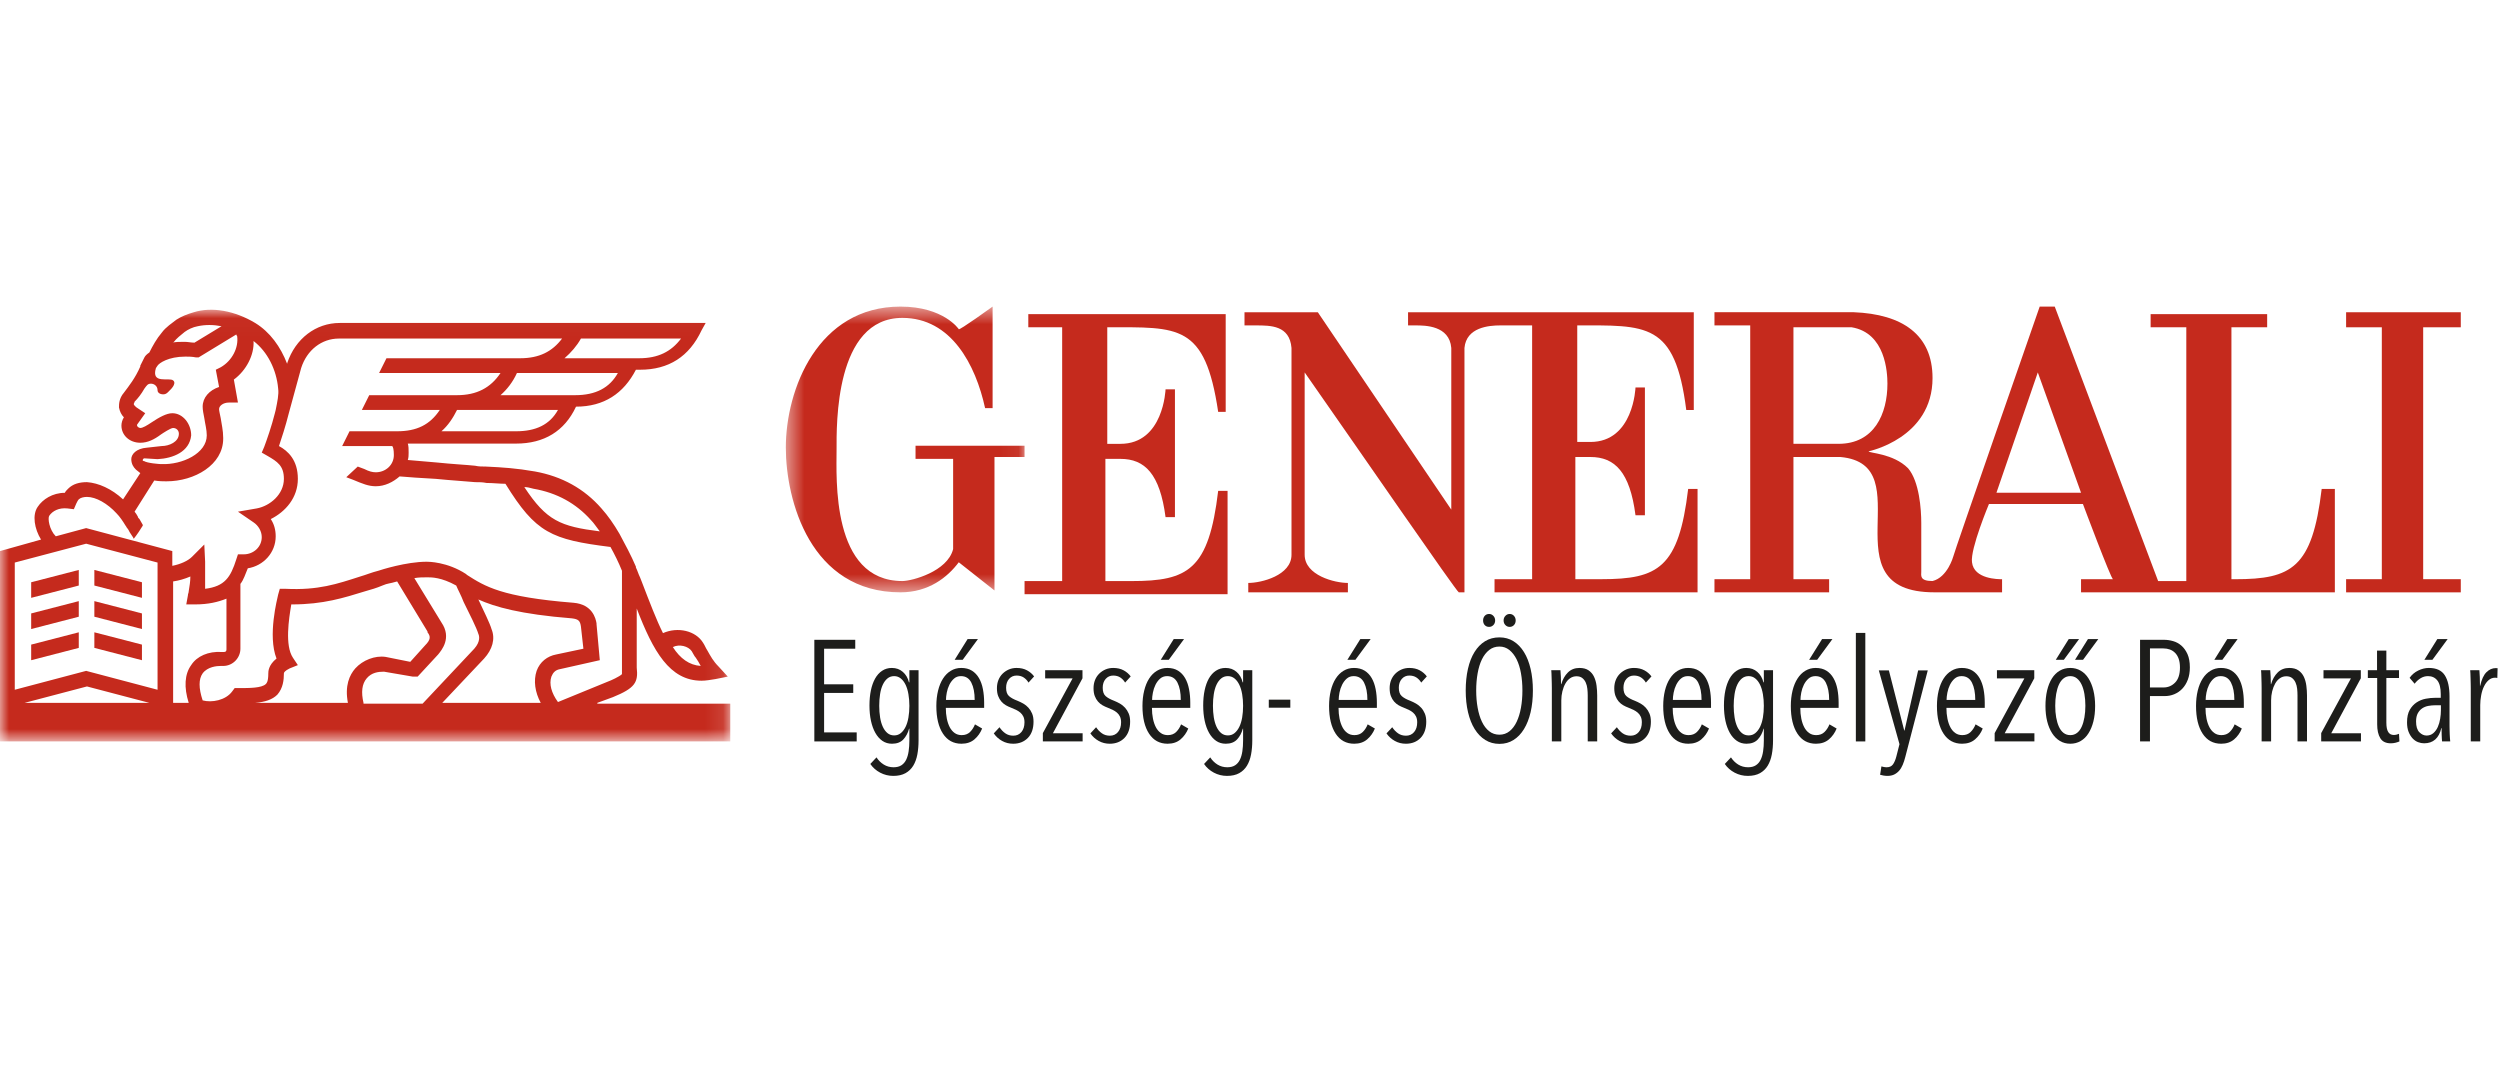 <?xml version="1.0" encoding="UTF-8"?>
<svg width="140px" height="60px" viewBox="0 0 140 27" version="1.1" xmlns="http://www.w3.org/2000/svg" xmlns:xlink="http://www.w3.org/1999/xlink">
    <!-- Generator: Sketch 64 (93537) - https://sketch.com -->
    <title>Generali_Egeszsegpenztar</title>
    <desc>Created with Sketch.</desc>
    <defs>
        <polygon id="path-1" points="0 0.02 40.895 0.02 40.895 24.195 0 24.195"></polygon>
        <polygon id="path-3" points="0.465 0.514 13.94 0.514 13.94 16.516 0.465 16.516"></polygon>
        <polygon id="path-5" points="0 42.95 139.866 42.95 139.866 16.67 0 16.67"></polygon>
    </defs>
    <g id="Page-1" stroke="none" stroke-width="1" fill="none" fill-rule="evenodd">
        <g id="Bank360_Logok_Banki_Biztositoi" transform="translate(-1401, -218)">
            <g id="Generali_Egeszsegpenztar" transform="translate(1401, 202)">
                <g id="Group-3" transform="translate(0, 16.825)">
                    <mask id="mask-2" fill="white">
                        <use xlink:href="#path-1"></use>
                    </mask>
                    <g id="Clip-2"></g>
                    <path d="M30.878,20.565 C30.97,20.335 31.108,20.197 31.338,20.152 L33.589,19.646 L33.405,17.624 L33.405,17.579 C33.359,17.303 33.176,16.522 32.119,16.43 C28.075,16.108 27.156,15.511 26.146,14.867 L26.1,14.822 C25.043,14.132 23.985,14.132 23.894,14.132 C22.745,14.132 21.321,14.592 21.183,14.638 C20.815,14.73 20.494,14.867 20.172,14.959 C18.885,15.373 17.829,15.74 15.99,15.648 L15.669,15.648 L15.577,15.971 C15.531,16.2 14.98,18.267 15.485,19.554 C15.025,19.922 15.025,20.289 15.025,20.382 C15.025,20.841 14.934,20.933 14.887,20.979 C14.658,21.208 13.968,21.208 13.372,21.208 L13.141,21.208 L13.004,21.392 C12.636,21.897 11.855,22.035 11.349,21.897 C11.12,21.208 11.12,20.703 11.349,20.382 C11.625,20.014 12.131,19.968 12.36,19.968 L12.499,19.968 C13.049,19.968 13.463,19.508 13.463,19.003 L13.463,15.373 C13.647,15.143 13.739,14.822 13.877,14.5 C14.75,14.362 15.439,13.627 15.439,12.708 C15.439,12.34 15.347,12.018 15.163,11.743 C15.99,11.329 16.68,10.548 16.68,9.491 C16.68,8.435 16.128,7.929 15.623,7.654 C15.761,7.24 15.99,6.55 16.174,5.815 L16.864,3.288 C17.185,2.277 18.012,1.634 18.977,1.634 L31.476,1.634 C30.924,2.369 30.189,2.737 29.132,2.737 L21.642,2.737 L21.229,3.564 L28.029,3.564 C27.478,4.391 26.697,4.805 25.594,4.805 L20.677,4.805 L20.264,5.632 L24.629,5.632 C24.078,6.459 23.342,6.826 22.24,6.826 L19.574,6.826 L19.161,7.654 L21.964,7.654 C22.01,7.699 22.056,7.837 22.056,8.159 C22.056,8.71 21.597,9.123 21.045,9.123 C20.861,9.123 20.677,9.078 20.402,8.94 C20.264,8.894 20.172,8.848 20.034,8.802 L19.391,9.399 C19.529,9.445 19.621,9.491 19.758,9.537 C20.31,9.767 20.632,9.905 21.045,9.905 C21.551,9.905 22.01,9.675 22.378,9.354 C22.837,9.399 23.618,9.445 24.399,9.491 C25.318,9.583 26.146,9.629 26.605,9.675 C26.834,9.675 27.019,9.675 27.248,9.721 C27.615,9.721 27.983,9.767 28.305,9.767 C30.005,12.524 30.878,12.891 34.187,13.305 C34.416,13.718 34.646,14.178 34.83,14.638 L34.83,20.427 C34.692,20.565 34.187,20.795 34.049,20.841 L31.246,21.989 C30.878,21.484 30.74,20.979 30.878,20.565 L30.878,20.565 Z M30.281,22.035 L24.767,22.035 L27.11,19.554 C27.57,19.049 27.753,18.452 27.524,17.9 C27.432,17.579 27.11,16.935 26.789,16.246 C27.708,16.659 29.132,17.073 32.027,17.303 C32.395,17.348 32.487,17.44 32.532,17.762 L32.67,19.003 L31.154,19.324 C30.649,19.416 30.235,19.738 30.051,20.244 C29.867,20.795 29.959,21.439 30.281,22.035 L30.281,22.035 Z M20.356,22.035 C20.218,21.439 20.264,20.979 20.539,20.657 C20.815,20.335 21.183,20.289 21.504,20.289 L23.113,20.565 L23.389,20.565 L24.537,19.324 C24.721,19.095 25.318,18.405 24.721,17.533 L23.204,15.051 C23.434,15.005 23.71,15.005 23.94,15.005 C24.17,15.005 24.721,15.005 25.548,15.465 C25.64,15.695 25.824,16.016 25.962,16.384 C26.283,17.027 26.697,17.854 26.789,18.176 C26.834,18.267 26.927,18.589 26.559,19.003 L23.664,22.082 L20.356,22.082 L20.356,22.035 Z M19.896,20.106 C19.574,20.473 19.298,21.071 19.483,22.035 L14.29,22.035 C14.842,21.989 15.255,21.852 15.531,21.576 C15.853,21.208 15.898,20.749 15.898,20.382 C15.898,20.335 15.945,20.244 16.221,20.106 L16.68,19.922 L16.404,19.508 C15.945,18.819 16.174,17.348 16.312,16.522 L16.358,16.522 C18.104,16.522 19.253,16.154 20.448,15.786 C20.77,15.695 21.091,15.603 21.413,15.465 C21.734,15.327 21.78,15.373 22.24,15.235 L23.94,18.038 L23.94,18.084 C24.123,18.314 24.123,18.498 23.802,18.819 L22.975,19.738 L21.597,19.462 C20.999,19.371 20.31,19.646 19.896,20.106 L19.896,20.106 Z M10.706,19.922 C10.338,20.427 10.293,21.163 10.568,22.035 L9.695,22.035 L9.695,15.235 C10.017,15.189 10.338,15.097 10.66,14.959 C10.66,15.235 10.614,15.511 10.568,15.786 C10.568,15.878 10.523,15.924 10.523,16.016 L10.431,16.522 L10.936,16.522 C11.672,16.522 12.223,16.384 12.682,16.2 L12.682,19.049 C12.682,19.141 12.636,19.186 12.544,19.186 L12.406,19.186 C11.672,19.141 11.028,19.416 10.706,19.922 L10.706,19.922 Z M8.823,21.301 L4.824,20.244 L0.827,21.301 L0.827,14.178 L4.824,13.122 L8.823,14.178 L8.823,21.301 Z M1.378,22.035 L4.87,21.116 L8.363,22.035 L1.378,22.035 Z M2.757,11.559 C2.941,11.284 3.308,11.099 3.768,11.146 L4.136,11.191 L4.274,10.87 C4.319,10.778 4.365,10.686 4.411,10.64 C4.503,10.548 4.687,10.502 4.87,10.502 C5.376,10.502 6.019,10.87 6.525,11.422 C6.709,11.605 6.892,11.881 7.03,12.11 C7.076,12.156 7.076,12.203 7.123,12.248 C7.168,12.294 7.214,12.386 7.214,12.386 C7.214,12.432 7.49,12.799 7.49,12.846 C7.674,12.616 7.857,12.34 7.995,12.11 L7.995,12.065 C7.949,11.973 7.857,11.835 7.811,11.743 L7.766,11.697 C7.766,11.697 7.719,11.651 7.719,11.605 C7.674,11.513 7.582,11.375 7.536,11.329 L8.638,9.583 C8.914,9.629 9.144,9.629 9.282,9.629 L9.328,9.629 C10.89,9.629 12.499,8.71 12.499,7.24 L12.499,7.194 C12.499,6.78 12.406,6.413 12.36,6.091 C12.315,5.861 12.268,5.678 12.268,5.586 C12.268,5.402 12.499,5.218 12.82,5.218 L13.325,5.218 L13.096,3.931 C13.785,3.426 14.244,2.553 14.198,1.772 C14.98,2.369 15.485,3.38 15.577,4.437 C15.623,4.758 15.531,5.172 15.439,5.632 L15.393,5.815 C15.209,6.55 14.934,7.332 14.796,7.699 L14.658,8.021 L14.98,8.205 C15.531,8.526 15.898,8.756 15.898,9.491 C15.898,10.364 15.117,11.008 14.382,11.146 L13.325,11.329 L14.198,11.927 C14.474,12.11 14.658,12.432 14.658,12.754 C14.658,13.305 14.198,13.718 13.647,13.718 L13.325,13.718 L13.234,13.994 C12.912,15.005 12.59,15.511 11.487,15.648 L11.487,14.592 L11.487,14.132 L11.441,13.167 L10.752,13.856 C10.523,14.086 10.109,14.27 9.649,14.362 L9.649,13.535 L4.824,12.248 L3.124,12.708 C2.757,12.34 2.665,11.697 2.757,11.559 L2.757,11.559 Z M7.995,8.435 C7.995,8.388 8.041,8.342 8.087,8.342 L8.823,8.388 C9.695,8.342 10.614,7.975 10.706,7.056 C10.706,6.413 10.247,5.815 9.649,5.815 C9.328,5.815 8.914,6.045 8.5,6.321 C8.225,6.505 7.995,6.642 7.857,6.642 C7.766,6.642 7.674,6.55 7.674,6.505 L7.674,6.459 L8.133,5.815 L7.719,5.54 C7.628,5.493 7.49,5.356 7.49,5.31 C7.49,5.264 7.536,5.218 7.536,5.172 C7.719,4.988 7.904,4.758 8.087,4.437 C8.225,4.253 8.271,4.161 8.455,4.161 C8.638,4.161 8.823,4.299 8.823,4.529 C8.823,4.667 8.96,4.758 9.144,4.758 C9.328,4.758 9.419,4.62 9.512,4.529 C9.512,4.529 9.925,4.161 9.695,3.977 C9.466,3.793 8.455,4.207 8.731,3.288 L8.823,3.15 C8.914,3.012 9.419,2.645 10.385,2.645 C10.568,2.645 10.752,2.645 10.982,2.691 L11.12,2.691 L13.234,1.404 C13.234,1.45 13.28,1.496 13.28,1.496 C13.372,2.139 13.004,2.874 12.36,3.242 L12.085,3.38 L12.268,4.345 C11.717,4.529 11.349,4.942 11.349,5.448 C11.349,5.632 11.396,5.861 11.441,6.091 C11.487,6.413 11.579,6.735 11.579,7.056 C11.579,8.067 10.201,8.71 9.052,8.664 L9.006,8.664 C8.96,8.664 8.225,8.618 8.041,8.48 C7.995,8.526 7.995,8.48 7.995,8.435 L7.995,8.435 Z M9.741,1.818 C9.879,1.634 10.109,1.45 10.338,1.266 C10.523,1.129 10.798,0.991 11.074,0.944 C11.487,0.853 11.947,0.853 12.406,0.944 L10.89,1.864 C10.706,1.864 10.523,1.818 10.338,1.818 C10.063,1.818 9.833,1.818 9.649,1.864 C9.695,1.864 9.695,1.864 9.741,1.818 L9.741,1.818 Z M32.532,1.634 L38.138,1.634 C37.587,2.369 36.851,2.737 35.795,2.737 L31.613,2.737 C31.981,2.415 32.302,2.048 32.532,1.634 L32.532,1.634 Z M32.211,4.805 L28.029,4.805 C28.396,4.482 28.719,4.069 28.948,3.564 L34.6,3.564 C34.141,4.391 33.359,4.805 32.211,4.805 L32.211,4.805 Z M28.902,6.826 L24.721,6.826 C25.089,6.505 25.364,6.091 25.594,5.632 L31.246,5.632 C30.787,6.459 30.005,6.826 28.902,6.826 L28.902,6.826 Z M29.867,10.043 C31.2,10.273 32.257,10.87 33.083,11.789 C33.268,11.973 33.405,12.203 33.589,12.432 C31.383,12.156 30.602,11.835 29.362,9.951 C29.546,9.951 29.683,9.997 29.867,10.043 L29.867,10.043 Z M38.736,19.141 C38.827,19.279 38.874,19.416 38.965,19.508 C39.057,19.646 39.149,19.784 39.241,19.968 C38.598,19.922 38.093,19.554 37.679,18.911 C38.046,18.727 38.552,18.865 38.736,19.141 L38.736,19.141 Z M33.451,22.035 L34.325,21.714 C35.565,21.208 35.749,20.887 35.657,20.06 L35.657,16.752 C36.576,19.141 37.495,20.795 39.287,20.795 C39.517,20.795 39.793,20.749 40.068,20.703 L40.757,20.565 L40.252,20.014 C39.93,19.692 39.793,19.416 39.609,19.095 C39.517,18.957 39.471,18.819 39.379,18.681 C38.965,17.992 37.954,17.762 37.127,18.13 C36.76,17.395 36.392,16.43 35.932,15.235 L35.841,15.005 C35.749,14.822 35.703,14.638 35.611,14.454 L35.611,14.408 C35.336,13.765 35.013,13.167 34.692,12.57 C34.37,12.018 34.049,11.559 33.681,11.146 C32.716,10.043 31.476,9.354 29.959,9.078 C28.902,8.894 28.167,8.848 27.202,8.802 C27.019,8.802 26.789,8.802 26.605,8.756 C26.191,8.71 25.318,8.664 24.445,8.573 C23.847,8.526 23.297,8.48 22.837,8.435 C22.883,8.297 22.883,8.159 22.883,8.021 C22.883,7.837 22.883,7.654 22.837,7.516 L28.902,7.516 C30.464,7.516 31.613,6.826 32.257,5.448 C33.819,5.448 34.922,4.712 35.611,3.38 L35.841,3.38 C37.449,3.38 38.598,2.645 39.287,1.174 L39.517,0.761 L19.023,0.761 C17.691,0.761 16.542,1.634 16.083,3.012 L16.083,3.058 C15.715,2.093 15.117,1.266 14.29,0.761 C13.141,0.071 11.855,-0.158 10.844,0.163 C10.523,0.256 10.155,0.393 9.879,0.577 C9.649,0.761 9.282,0.991 9.052,1.312 C8.776,1.634 8.547,2.048 8.363,2.415 C8.225,2.507 8.133,2.599 8.087,2.691 L7.857,3.15 L7.857,3.196 C7.582,3.839 7.214,4.299 6.938,4.667 C6.663,4.988 6.663,5.31 6.663,5.493 C6.709,5.724 6.8,5.907 6.938,6.045 C6.847,6.183 6.8,6.367 6.8,6.505 C6.8,7.056 7.26,7.469 7.857,7.469 C8.271,7.469 8.638,7.286 9.006,7.01 C9.144,6.918 9.557,6.642 9.695,6.642 C9.879,6.642 10.017,6.78 10.017,6.964 C10.017,7.424 9.466,7.654 9.052,7.654 L8.225,7.745 C7.628,7.791 7.352,8.113 7.352,8.388 C7.352,8.664 7.49,8.848 7.582,8.94 L7.628,8.986 L7.857,9.169 L6.892,10.64 C6.249,10.043 5.514,9.721 4.87,9.675 C4.457,9.675 4.089,9.767 3.814,10.043 C3.722,10.135 3.676,10.181 3.63,10.273 C2.941,10.273 2.389,10.64 2.114,11.054 C1.792,11.513 1.93,12.294 2.298,12.891 L-6.69856459e-05,13.535 L-6.69856459e-05,24.195 L40.895,24.195 L40.895,22.082 L33.451,22.082 L33.451,22.035 Z" id="Fill-1" fill="#C52A1D" mask="url(#mask-2)"></path>
                </g>
                <path d="M4.411,34.909 L1.746,35.598 L1.746,36.472 L4.411,35.782 L4.411,34.909 Z M5.284,35.782 L7.949,36.472 L7.949,35.598 L5.284,34.909 L5.284,35.782 Z M5.284,34.036 L7.949,34.726 L7.949,33.852 L5.284,33.163 L5.284,34.036 Z M4.411,33.163 L1.746,33.852 L1.746,34.726 L4.411,34.036 L4.411,33.163 Z M4.411,31.417 L1.746,32.106 L1.746,32.979 L4.411,32.29 L4.411,31.417 Z M5.284,32.29 L7.949,32.979 L7.949,32.106 L5.284,31.417 L5.284,32.29 Z" id="Fill-4" fill="#C52A1D"></path>
                <path d="M62.007,24.25 L62.007,17.828 C66.007,17.828 67.481,17.617 68.218,22.565 L68.639,22.565 L68.639,17.091 L57.585,17.091 L57.585,17.828 L59.481,17.828 L59.481,32.04 L57.375,32.04 L57.375,32.777 L68.744,32.777 L68.744,26.987 L68.218,26.987 C67.692,31.408 66.534,32.04 63.376,32.04 L61.902,32.04 L61.902,25.197 L62.744,25.197 C64.113,25.197 64.954,26.039 65.271,28.46 L65.797,28.46 L65.797,21.302 L65.271,21.302 C65.271,21.302 65.165,24.355 62.744,24.355 L62.007,24.355 L62.007,24.25 Z" id="Fill-6" fill="#C52A1D"></path>
                <g id="Group-10" transform="translate(43.541, 16.155)">
                    <mask id="mask-4" fill="white">
                        <use xlink:href="#path-3"></use>
                    </mask>
                    <g id="Clip-9"></g>
                    <path d="M13.94,8.305 L7.729,8.305 L7.729,9.042 L9.834,9.042 L9.834,14.095 C9.518,15.358 7.518,15.884 6.992,15.884 C2.991,15.884 3.307,10.094 3.307,8.515 C3.307,7.147 3.202,1.146 6.992,1.146 C9.729,1.146 11.097,3.778 11.624,6.199 L12.045,6.199 L12.045,0.514 C12.045,0.514 10.15,1.883 10.15,1.778 C10.15,1.778 9.308,0.514 6.887,0.514 C2.255,0.514 0.465,5.146 0.465,8.41 C0.465,11.358 1.833,16.516 6.887,16.516 C8.466,16.516 9.518,15.674 10.15,14.832 L12.15,16.411 L12.15,8.936 L13.834,8.936 L13.834,8.305 L13.94,8.305 Z" id="Fill-8" fill="#C52A1D" mask="url(#mask-4)"></path>
                </g>
                <path d="M111.801,27.093 L114.117,20.355 L116.538,27.093 L111.801,27.093 Z M102.96,24.354 L100.433,24.354 L100.433,17.828 L103.694,17.828 C105.59,18.143 105.696,20.355 105.696,20.987 C105.696,22.671 104.958,24.354 102.96,24.354 L102.96,24.354 Z M130.014,26.881 C129.488,31.304 128.331,31.936 125.172,31.936 L124.96,31.936 L124.96,17.828 L126.961,17.828 L126.961,17.09 L120.435,17.09 L120.435,17.828 L122.433,17.828 L122.433,32.038 L120.855,32.038 L115.066,16.67 L114.223,16.67 C114.223,16.67 109.381,30.566 109.381,30.672 C109.381,30.672 109.062,31.83 108.222,32.038 C107.485,32.038 107.591,31.724 107.591,31.512 L107.591,28.777 C107.591,28.039 107.485,26.461 106.853,25.724 C106.013,24.88 104.643,24.88 104.643,24.774 C104.643,24.774 108.222,24.04 108.222,20.669 C108.222,18.248 106.539,17.09 103.8,16.984 L96.01,16.984 L96.01,17.722 L98.012,17.722 L98.012,31.936 L96.01,31.936 L96.01,32.67 L102.431,32.67 L102.431,31.936 L100.433,31.936 L100.433,25.092 L103.063,25.092 C107.697,25.512 102.222,32.67 108.328,32.67 L112.116,32.67 L112.116,31.936 C111.907,31.936 110.538,31.936 110.432,30.986 C110.326,30.248 111.381,27.725 111.381,27.725 L116.644,27.725 C116.644,27.725 118.222,31.936 118.328,31.936 L116.538,31.936 L116.538,32.67 L130.752,32.67 L130.752,26.881 L130.014,26.881 Z" id="Fill-11" fill="#C52A1D"></path>
                <path d="M88.22,17.723 C92.221,17.723 93.8,17.512 94.431,22.46 L94.852,22.46 L94.852,16.986 L78.851,16.986 L78.851,17.723 L79.272,17.723 C79.798,17.723 81.167,17.723 81.272,18.986 L81.272,28.039 L73.798,16.986 L69.692,16.986 L69.692,17.723 L70.324,17.723 C71.166,17.723 72.219,17.723 72.324,18.986 L72.324,30.566 C72.324,31.724 70.639,32.145 69.903,32.145 L69.903,32.671 L75.482,32.671 L75.482,32.145 C74.745,32.145 73.061,31.724 73.061,30.566 L73.061,20.355 C76.009,24.565 81.588,32.671 81.693,32.671 L82.01,32.671 L82.01,18.986 C82.114,17.828 83.378,17.723 84.009,17.723 L85.799,17.723 L85.799,31.934 L83.694,31.934 L83.694,32.671 L95.063,32.671 L95.063,26.881 L94.537,26.881 C94.011,31.303 92.852,31.934 89.694,31.934 L88.22,31.934 L88.22,25.092 L89.062,25.092 C90.431,25.092 91.274,25.934 91.588,28.355 L92.115,28.355 L92.115,21.197 L91.588,21.197 C91.588,21.197 91.483,24.25 89.062,24.25 L88.326,24.25 L88.326,17.723 L88.22,17.723 Z" id="Fill-13" fill="#C52A1D"></path>
                <polygon id="Fill-15" fill="#C52A1D" points="131.382 16.986 131.382 17.828 133.382 17.828 133.382 31.934 131.382 31.934 131.382 32.672 137.804 32.672 137.804 31.934 135.698 31.934 135.698 17.828 137.804 17.828 137.804 16.986"></polygon>
                <polygon id="Fill-17" fill="#1D1D1B" points="45.603 41.02 45.603 35.329 47.894 35.329 47.894 35.828 46.15 35.828 46.15 37.821 47.782 37.821 47.782 38.304 46.15 38.304 46.15 40.514 47.975 40.514 47.975 41.02"></polygon>
                <path d="M50.925,39.027 C50.925,38.796 50.907,38.579 50.872,38.376 C50.838,38.172 50.784,37.995 50.712,37.845 C50.639,37.695 50.55,37.577 50.442,37.492 C50.335,37.406 50.212,37.363 50.073,37.363 C49.928,37.363 49.803,37.406 49.699,37.492 C49.594,37.577 49.507,37.694 49.438,37.841 C49.368,37.989 49.317,38.164 49.285,38.368 C49.253,38.571 49.237,38.791 49.237,39.027 C49.237,39.257 49.253,39.473 49.285,39.674 C49.317,39.875 49.368,40.05 49.438,40.201 C49.507,40.351 49.594,40.468 49.699,40.554 C49.803,40.64 49.928,40.683 50.073,40.683 C50.217,40.683 50.342,40.64 50.446,40.554 C50.551,40.468 50.639,40.352 50.712,40.205 C50.784,40.057 50.838,39.883 50.872,39.682 C50.907,39.481 50.925,39.263 50.925,39.027 L50.925,39.027 Z M51.439,40.964 C51.439,41.248 51.416,41.511 51.371,41.752 C51.325,41.993 51.249,42.202 51.142,42.379 C51.034,42.556 50.89,42.695 50.708,42.797 C50.525,42.899 50.298,42.95 50.024,42.95 C49.762,42.95 49.517,42.889 49.289,42.769 C49.061,42.648 48.878,42.486 48.738,42.282 L49.084,41.913 C49.191,42.079 49.326,42.213 49.49,42.315 C49.653,42.416 49.837,42.467 50.04,42.467 C50.217,42.467 50.363,42.43 50.479,42.355 C50.594,42.28 50.683,42.175 50.748,42.041 C50.812,41.907 50.858,41.749 50.884,41.567 C50.911,41.385 50.925,41.184 50.925,40.964 L50.925,40.305 L50.909,40.305 C50.844,40.546 50.737,40.747 50.587,40.908 C50.437,41.069 50.225,41.149 49.952,41.149 C49.748,41.149 49.569,41.095 49.413,40.988 C49.258,40.881 49.127,40.732 49.02,40.542 C48.912,40.352 48.831,40.127 48.774,39.867 C48.718,39.607 48.69,39.322 48.69,39.011 C48.69,38.7 48.717,38.416 48.77,38.159 C48.824,37.902 48.903,37.681 49.008,37.496 C49.112,37.311 49.243,37.166 49.401,37.062 C49.559,36.957 49.74,36.905 49.944,36.905 C50.185,36.905 50.39,36.978 50.559,37.126 C50.728,37.273 50.842,37.467 50.901,37.709 L50.925,37.709 L50.925,37.033 L51.439,37.033 L51.439,40.964 Z" id="Fill-19" fill="#1D1D1B"></path>
                <path d="M53.912,36.447 L53.462,36.447 L54.185,35.289 L54.764,35.289 L53.912,36.447 Z M54.582,38.697 C54.582,38.295 54.52,37.973 54.396,37.729 C54.272,37.485 54.079,37.363 53.814,37.363 C53.659,37.363 53.528,37.41 53.423,37.504 C53.318,37.597 53.231,37.713 53.164,37.849 C53.097,37.986 53.048,38.132 53.019,38.287 C52.989,38.443 52.975,38.579 52.975,38.697 L54.582,38.697 Z M52.966,39.139 C52.966,39.359 52.985,39.561 53.023,39.746 C53.06,39.931 53.116,40.092 53.188,40.229 C53.261,40.365 53.353,40.472 53.463,40.55 C53.574,40.628 53.704,40.667 53.855,40.667 C54.049,40.667 54.205,40.608 54.323,40.49 C54.442,40.372 54.533,40.23 54.598,40.064 L55,40.297 C54.903,40.538 54.76,40.74 54.57,40.904 C54.379,41.067 54.137,41.149 53.842,41.149 C53.397,41.149 53.052,40.961 52.806,40.586 C52.559,40.211 52.435,39.694 52.435,39.035 C52.435,38.724 52.468,38.437 52.532,38.175 C52.596,37.912 52.688,37.687 52.809,37.5 C52.929,37.312 53.075,37.166 53.249,37.062 C53.423,36.957 53.616,36.905 53.83,36.905 C54.065,36.905 54.264,36.956 54.428,37.058 C54.59,37.159 54.722,37.299 54.824,37.476 C54.925,37.652 54.999,37.859 55.044,38.094 C55.089,38.33 55.112,38.582 55.112,38.85 L55.112,39.139 L52.966,39.139 Z" id="Fill-21" fill="#1D1D1B"></path>
                <path d="M57.596,37.725 C57.526,37.607 57.437,37.512 57.327,37.439 C57.217,37.367 57.084,37.331 56.929,37.331 C56.757,37.331 56.617,37.394 56.507,37.52 C56.397,37.646 56.342,37.811 56.342,38.014 C56.342,38.229 56.396,38.384 56.503,38.48 C56.61,38.577 56.771,38.665 56.985,38.746 C57.092,38.789 57.2,38.841 57.307,38.902 C57.414,38.964 57.509,39.04 57.592,39.132 C57.675,39.223 57.743,39.331 57.797,39.457 C57.851,39.583 57.877,39.734 57.877,39.911 C57.877,40.302 57.772,40.607 57.56,40.824 C57.348,41.041 57.074,41.149 56.736,41.149 C56.511,41.149 56.305,41.097 56.117,40.992 C55.929,40.888 55.774,40.747 55.651,40.57 L55.972,40.225 C56.063,40.364 56.172,40.478 56.298,40.566 C56.424,40.655 56.573,40.699 56.744,40.699 C56.932,40.699 57.083,40.631 57.198,40.494 C57.313,40.357 57.371,40.177 57.371,39.951 C57.371,39.823 57.35,39.714 57.307,39.626 C57.264,39.537 57.208,39.464 57.138,39.405 C57.068,39.346 56.989,39.295 56.901,39.252 C56.812,39.209 56.72,39.169 56.623,39.132 C56.522,39.094 56.424,39.048 56.33,38.995 C56.236,38.941 56.152,38.872 56.077,38.786 C56.002,38.7 55.942,38.597 55.896,38.476 C55.85,38.356 55.828,38.21 55.828,38.038 C55.828,37.872 55.856,37.719 55.912,37.58 C55.968,37.441 56.047,37.322 56.149,37.222 C56.251,37.123 56.368,37.046 56.499,36.989 C56.63,36.933 56.773,36.905 56.929,36.905 C57.154,36.905 57.348,36.949 57.512,37.038 C57.675,37.126 57.808,37.24 57.91,37.379 L57.596,37.725 Z" id="Fill-23" fill="#1D1D1B"></path>
                <polygon id="Fill-25" fill="#1D1D1B" points="58.4 41.02 58.4 40.554 60.064 37.492 58.529 37.492 58.529 37.033 60.619 37.033 60.619 37.484 58.963 40.562 60.627 40.562 60.627 41.02"></polygon>
                <path d="M63.006,37.725 C62.936,37.607 62.847,37.512 62.737,37.439 C62.627,37.367 62.494,37.331 62.339,37.331 C62.167,37.331 62.027,37.394 61.917,37.52 C61.807,37.646 61.752,37.811 61.752,38.014 C61.752,38.229 61.806,38.384 61.913,38.48 C62.02,38.577 62.181,38.665 62.395,38.746 C62.502,38.789 62.609,38.841 62.717,38.902 C62.824,38.964 62.919,39.04 63.002,39.132 C63.085,39.223 63.153,39.331 63.207,39.457 C63.261,39.583 63.287,39.734 63.287,39.911 C63.287,40.302 63.181,40.607 62.97,40.824 C62.758,41.041 62.483,41.149 62.146,41.149 C61.921,41.149 61.714,41.097 61.527,40.992 C61.339,40.888 61.184,40.747 61.061,40.57 L61.382,40.225 C61.473,40.364 61.582,40.478 61.708,40.566 C61.834,40.655 61.982,40.699 62.154,40.699 C62.341,40.699 62.493,40.631 62.608,40.494 C62.723,40.357 62.781,40.177 62.781,39.951 C62.781,39.823 62.759,39.714 62.717,39.626 C62.674,39.537 62.617,39.464 62.548,39.405 C62.478,39.346 62.399,39.295 62.311,39.252 C62.222,39.209 62.13,39.169 62.033,39.132 C61.932,39.094 61.834,39.048 61.74,38.995 C61.646,38.941 61.562,38.872 61.487,38.786 C61.412,38.7 61.351,38.597 61.306,38.476 C61.26,38.356 61.238,38.21 61.238,38.038 C61.238,37.872 61.266,37.719 61.322,37.58 C61.378,37.441 61.457,37.322 61.559,37.222 C61.661,37.123 61.777,37.046 61.909,36.989 C62.04,36.933 62.183,36.905 62.339,36.905 C62.564,36.905 62.758,36.949 62.922,37.038 C63.085,37.126 63.218,37.24 63.319,37.379 L63.006,37.725 Z" id="Fill-27" fill="#1D1D1B"></path>
                <path d="M65.454,36.447 L65.004,36.447 L65.728,35.289 L66.306,35.289 L65.454,36.447 Z M66.124,38.697 C66.124,38.295 66.063,37.973 65.939,37.729 C65.815,37.485 65.621,37.363 65.357,37.363 C65.201,37.363 65.071,37.41 64.965,37.504 C64.86,37.597 64.774,37.713 64.707,37.849 C64.639,37.986 64.591,38.132 64.562,38.287 C64.532,38.443 64.517,38.579 64.517,38.697 L66.124,38.697 Z M64.509,39.139 C64.509,39.359 64.528,39.561 64.566,39.746 C64.603,39.931 64.659,40.092 64.731,40.229 C64.803,40.365 64.895,40.472 65.006,40.55 C65.116,40.628 65.247,40.667 65.397,40.667 C65.591,40.667 65.747,40.608 65.866,40.49 C65.984,40.372 66.076,40.23 66.14,40.064 L66.543,40.297 C66.446,40.538 66.302,40.74 66.112,40.904 C65.922,41.067 65.679,41.149 65.385,41.149 C64.94,41.149 64.594,40.961 64.348,40.586 C64.101,40.211 63.978,39.694 63.978,39.035 C63.978,38.724 64.01,38.437 64.075,38.175 C64.139,37.912 64.231,37.687 64.351,37.5 C64.471,37.312 64.618,37.166 64.792,37.062 C64.965,36.957 65.159,36.905 65.373,36.905 C65.608,36.905 65.807,36.956 65.97,37.058 C66.133,37.159 66.265,37.299 66.367,37.476 C66.468,37.652 66.542,37.859 66.586,38.094 C66.632,38.33 66.655,38.582 66.655,38.85 L66.655,39.139 L64.509,39.139 Z" id="Fill-29" fill="#1D1D1B"></path>
                <path d="M69.613,39.027 C69.613,38.796 69.596,38.579 69.561,38.376 C69.526,38.172 69.473,37.995 69.4,37.845 C69.328,37.695 69.238,37.577 69.131,37.492 C69.024,37.406 68.9,37.363 68.761,37.363 C68.616,37.363 68.492,37.406 68.387,37.492 C68.283,37.577 68.196,37.694 68.126,37.841 C68.056,37.989 68.006,38.164 67.973,38.368 C67.941,38.571 67.925,38.791 67.925,39.027 C67.925,39.257 67.941,39.473 67.973,39.674 C68.006,39.875 68.056,40.05 68.126,40.201 C68.196,40.351 68.283,40.468 68.387,40.554 C68.492,40.64 68.616,40.683 68.761,40.683 C68.906,40.683 69.03,40.64 69.135,40.554 C69.239,40.468 69.328,40.352 69.4,40.205 C69.473,40.057 69.526,39.883 69.561,39.682 C69.596,39.481 69.613,39.263 69.613,39.027 L69.613,39.027 Z M70.128,40.964 C70.128,41.248 70.105,41.511 70.059,41.752 C70.014,41.993 69.937,42.202 69.83,42.379 C69.723,42.556 69.578,42.695 69.396,42.797 C69.214,42.899 68.986,42.95 68.713,42.95 C68.45,42.95 68.205,42.889 67.977,42.769 C67.75,42.648 67.566,42.486 67.427,42.282 L67.772,41.913 C67.88,42.079 68.015,42.213 68.178,42.315 C68.342,42.416 68.525,42.467 68.729,42.467 C68.906,42.467 69.052,42.43 69.167,42.355 C69.282,42.28 69.372,42.175 69.436,42.041 C69.501,41.907 69.546,41.749 69.573,41.567 C69.6,41.385 69.613,41.184 69.613,40.964 L69.613,40.305 L69.597,40.305 C69.533,40.546 69.426,40.747 69.276,40.908 C69.126,41.069 68.914,41.149 68.641,41.149 C68.437,41.149 68.257,41.095 68.102,40.988 C67.947,40.881 67.815,40.732 67.708,40.542 C67.601,40.352 67.519,40.127 67.463,39.867 C67.407,39.607 67.379,39.322 67.379,39.011 C67.379,38.7 67.405,38.416 67.459,38.159 C67.513,37.902 67.592,37.681 67.696,37.496 C67.801,37.311 67.932,37.166 68.09,37.062 C68.248,36.957 68.429,36.905 68.633,36.905 C68.874,36.905 69.079,36.978 69.247,37.126 C69.416,37.273 69.53,37.467 69.589,37.709 L69.613,37.709 L69.613,37.033 L70.128,37.033 L70.128,40.964 Z" id="Fill-31" fill="#1D1D1B"></path>
                <mask id="mask-6" fill="white">
                    <use xlink:href="#path-5"></use>
                </mask>
                <g id="Clip-34"></g>
                <polygon id="Fill-33" fill="#1D1D1B" points="71.052 39.131 72.258 39.131 72.258 38.681 71.052 38.681"></polygon>
                <path d="M75.904,36.447 L75.454,36.447 L76.178,35.289 L76.756,35.289 L75.904,36.447 Z M76.574,38.697 C76.574,38.295 76.512,37.973 76.389,37.729 C76.265,37.485 76.071,37.363 75.806,37.363 C75.651,37.363 75.52,37.41 75.415,37.504 C75.31,37.597 75.224,37.713 75.157,37.849 C75.089,37.986 75.041,38.132 75.011,38.287 C74.982,38.443 74.967,38.579 74.967,38.697 L76.574,38.697 Z M74.958,39.139 C74.958,39.359 74.978,39.561 75.015,39.746 C75.053,39.931 75.108,40.092 75.181,40.229 C75.253,40.365 75.345,40.472 75.455,40.55 C75.566,40.628 75.697,40.667 75.847,40.667 C76.041,40.667 76.197,40.608 76.316,40.49 C76.434,40.372 76.526,40.23 76.59,40.064 L76.993,40.297 C76.896,40.538 76.752,40.74 76.562,40.904 C76.372,41.067 76.129,41.149 75.835,41.149 C75.39,41.149 75.044,40.961 74.798,40.586 C74.551,40.211 74.428,39.694 74.428,39.035 C74.428,38.724 74.46,38.437 74.524,38.175 C74.589,37.912 74.68,37.687 74.801,37.5 C74.921,37.312 75.068,37.166 75.242,37.062 C75.415,36.957 75.609,36.905 75.823,36.905 C76.058,36.905 76.257,36.956 76.42,37.058 C76.583,37.159 76.715,37.299 76.817,37.476 C76.918,37.652 76.991,37.859 77.036,38.094 C77.082,38.33 77.105,38.582 77.105,38.85 L77.105,39.139 L74.958,39.139 Z" id="Fill-35" fill="#1D1D1B"></path>
                <path d="M79.588,37.725 C79.519,37.607 79.429,37.512 79.319,37.439 C79.209,37.367 79.077,37.331 78.921,37.331 C78.75,37.331 78.609,37.394 78.499,37.52 C78.389,37.646 78.334,37.811 78.334,38.014 C78.334,38.229 78.388,38.384 78.495,38.48 C78.602,38.577 78.763,38.665 78.978,38.746 C79.085,38.789 79.192,38.841 79.299,38.902 C79.406,38.964 79.501,39.04 79.584,39.132 C79.668,39.223 79.736,39.331 79.789,39.457 C79.843,39.583 79.87,39.734 79.87,39.911 C79.87,40.302 79.764,40.607 79.552,40.824 C79.341,41.041 79.066,41.149 78.728,41.149 C78.503,41.149 78.297,41.097 78.109,40.992 C77.922,40.888 77.766,40.747 77.643,40.57 L77.965,40.225 C78.056,40.364 78.164,40.478 78.29,40.566 C78.416,40.655 78.565,40.699 78.736,40.699 C78.924,40.699 79.075,40.631 79.191,40.494 C79.306,40.357 79.363,40.177 79.363,39.951 C79.363,39.823 79.342,39.714 79.299,39.626 C79.256,39.537 79.2,39.464 79.13,39.405 C79.061,39.346 78.982,39.295 78.893,39.252 C78.805,39.209 78.712,39.169 78.616,39.132 C78.514,39.094 78.416,39.048 78.322,38.995 C78.229,38.941 78.144,38.872 78.069,38.786 C77.994,38.7 77.934,38.597 77.888,38.476 C77.843,38.356 77.82,38.21 77.82,38.038 C77.82,37.872 77.848,37.719 77.904,37.58 C77.961,37.441 78.04,37.322 78.142,37.222 C78.243,37.123 78.36,37.046 78.491,36.989 C78.623,36.933 78.766,36.905 78.921,36.905 C79.146,36.905 79.341,36.949 79.504,37.038 C79.668,37.126 79.8,37.24 79.902,37.379 L79.588,37.725 Z" id="Fill-36" fill="#1D1D1B"></path>
                <path d="M84.878,34.244 C84.878,34.351 84.845,34.438 84.781,34.505 C84.717,34.572 84.636,34.606 84.54,34.606 C84.448,34.606 84.369,34.572 84.303,34.505 C84.236,34.438 84.202,34.351 84.202,34.244 C84.202,34.142 84.236,34.057 84.303,33.987 C84.369,33.917 84.448,33.882 84.54,33.882 C84.636,33.882 84.717,33.917 84.781,33.987 C84.845,34.057 84.878,34.142 84.878,34.244 M83.728,34.244 C83.728,34.351 83.694,34.438 83.628,34.505 C83.56,34.572 83.482,34.606 83.391,34.606 C83.289,34.606 83.207,34.572 83.145,34.505 C83.084,34.438 83.053,34.351 83.053,34.244 C83.053,34.142 83.084,34.057 83.145,33.987 C83.207,33.917 83.289,33.882 83.391,33.882 C83.482,33.882 83.56,33.917 83.628,33.987 C83.694,34.057 83.728,34.142 83.728,34.244 M85.255,38.167 C85.255,37.824 85.228,37.502 85.174,37.202 C85.121,36.902 85.039,36.643 84.93,36.422 C84.82,36.203 84.685,36.029 84.524,35.9 C84.363,35.771 84.178,35.707 83.969,35.707 C83.749,35.707 83.557,35.771 83.395,35.9 C83.231,36.029 83.096,36.203 82.989,36.422 C82.881,36.643 82.801,36.902 82.748,37.202 C82.694,37.502 82.667,37.824 82.667,38.167 C82.667,38.51 82.694,38.831 82.748,39.131 C82.801,39.431 82.881,39.694 82.989,39.919 C83.096,40.144 83.231,40.321 83.395,40.45 C83.557,40.578 83.749,40.643 83.969,40.643 C84.184,40.643 84.371,40.578 84.531,40.45 C84.693,40.321 84.827,40.144 84.934,39.919 C85.04,39.694 85.121,39.431 85.174,39.131 C85.228,38.831 85.255,38.51 85.255,38.167 M85.842,38.167 C85.842,38.612 85.799,39.017 85.714,39.385 C85.627,39.752 85.505,40.066 85.343,40.329 C85.183,40.592 84.987,40.795 84.756,40.94 C84.527,41.085 84.264,41.157 83.969,41.157 C83.674,41.157 83.411,41.085 83.178,40.94 C82.944,40.795 82.746,40.592 82.583,40.329 C82.419,40.066 82.295,39.752 82.209,39.385 C82.123,39.017 82.08,38.612 82.08,38.167 C82.08,37.727 82.122,37.324 82.205,36.957 C82.288,36.59 82.41,36.276 82.571,36.017 C82.731,35.757 82.928,35.554 83.161,35.41 C83.395,35.265 83.664,35.193 83.969,35.193 C84.264,35.193 84.527,35.265 84.756,35.41 C84.987,35.554 85.183,35.757 85.343,36.017 C85.505,36.276 85.627,36.59 85.714,36.957 C85.799,37.324 85.842,37.727 85.842,38.167" id="Fill-37" fill="#1D1D1B"></path>
                <path d="M88.913,41.02 L88.913,38.448 C88.913,38.325 88.906,38.2 88.892,38.074 C88.879,37.949 88.85,37.833 88.804,37.729 C88.758,37.624 88.694,37.539 88.611,37.472 C88.528,37.405 88.42,37.371 88.286,37.371 C88.152,37.371 88.033,37.407 87.928,37.48 C87.823,37.552 87.735,37.651 87.663,37.777 C87.59,37.903 87.534,38.048 87.494,38.211 C87.454,38.375 87.433,38.545 87.433,38.722 L87.433,41.02 L86.903,41.02 L86.903,38.038 C86.903,37.953 86.902,37.86 86.899,37.761 C86.896,37.662 86.894,37.565 86.891,37.472 C86.888,37.378 86.886,37.292 86.883,37.214 C86.88,37.137 86.876,37.076 86.871,37.033 L87.385,37.033 C87.396,37.135 87.404,37.259 87.409,37.403 C87.415,37.548 87.418,37.685 87.418,37.813 L87.433,37.813 C87.509,37.545 87.632,37.327 87.803,37.158 C87.975,36.989 88.189,36.905 88.446,36.905 C88.661,36.905 88.833,36.95 88.965,37.042 C89.096,37.133 89.197,37.252 89.266,37.399 C89.336,37.547 89.383,37.713 89.407,37.898 C89.431,38.082 89.443,38.266 89.443,38.448 L89.443,41.02 L88.913,41.02 Z" id="Fill-38" fill="#1D1D1B"></path>
                <path d="M92.168,37.725 C92.099,37.607 92.009,37.512 91.899,37.439 C91.789,37.367 91.656,37.331 91.501,37.331 C91.33,37.331 91.189,37.394 91.079,37.52 C90.969,37.646 90.914,37.811 90.914,38.014 C90.914,38.229 90.968,38.384 91.075,38.48 C91.182,38.577 91.343,38.665 91.557,38.746 C91.664,38.789 91.772,38.841 91.878,38.902 C91.986,38.964 92.081,39.04 92.164,39.132 C92.247,39.223 92.316,39.331 92.369,39.457 C92.423,39.583 92.45,39.734 92.45,39.911 C92.45,40.302 92.344,40.607 92.132,40.824 C91.92,41.041 91.646,41.149 91.308,41.149 C91.083,41.149 90.877,41.097 90.689,40.992 C90.502,40.888 90.346,40.747 90.223,40.57 L90.544,40.225 C90.636,40.364 90.744,40.478 90.87,40.566 C90.996,40.655 91.145,40.699 91.316,40.699 C91.504,40.699 91.654,40.631 91.77,40.494 C91.886,40.357 91.943,40.177 91.943,39.951 C91.943,39.823 91.922,39.714 91.878,39.626 C91.836,39.537 91.78,39.464 91.709,39.405 C91.64,39.346 91.561,39.295 91.473,39.252 C91.384,39.209 91.291,39.169 91.196,39.132 C91.094,39.094 90.996,39.048 90.902,38.995 C90.808,38.941 90.724,38.872 90.648,38.786 C90.574,38.7 90.513,38.597 90.468,38.476 C90.423,38.356 90.399,38.21 90.399,38.038 C90.399,37.872 90.428,37.719 90.484,37.58 C90.54,37.441 90.619,37.322 90.721,37.222 C90.823,37.123 90.94,37.046 91.071,36.989 C91.202,36.933 91.345,36.905 91.501,36.905 C91.726,36.905 91.92,36.949 92.084,37.038 C92.247,37.126 92.379,37.24 92.482,37.379 L92.168,37.725 Z" id="Fill-39" fill="#1D1D1B"></path>
                <path d="M95.287,38.698 C95.287,38.296 95.224,37.973 95.101,37.729 C94.977,37.485 94.783,37.363 94.519,37.363 C94.363,37.363 94.233,37.41 94.128,37.504 C94.023,37.598 93.936,37.713 93.869,37.85 C93.802,37.986 93.753,38.132 93.724,38.288 C93.694,38.443 93.68,38.58 93.68,38.698 L95.287,38.698 Z M93.671,39.14 C93.671,39.359 93.69,39.562 93.728,39.747 C93.765,39.931 93.821,40.092 93.893,40.229 C93.966,40.365 94.057,40.473 94.168,40.55 C94.278,40.628 94.408,40.667 94.56,40.667 C94.753,40.667 94.91,40.608 95.028,40.49 C95.147,40.372 95.238,40.23 95.303,40.064 L95.705,40.297 C95.608,40.538 95.465,40.741 95.275,40.904 C95.084,41.068 94.842,41.149 94.547,41.149 C94.102,41.149 93.757,40.962 93.511,40.587 C93.264,40.211 93.14,39.694 93.14,39.035 C93.14,38.724 93.173,38.438 93.236,38.175 C93.3,37.912 93.393,37.687 93.514,37.5 C93.633,37.312 93.78,37.166 93.954,37.062 C94.128,36.957 94.321,36.905 94.535,36.905 C94.77,36.905 94.968,36.956 95.133,37.058 C95.295,37.16 95.427,37.299 95.528,37.476 C95.63,37.653 95.703,37.859 95.749,38.095 C95.794,38.33 95.817,38.582 95.817,38.85 L95.817,39.14 L93.671,39.14 Z" id="Fill-40" fill="#1D1D1B"></path>
                <path d="M98.775,39.027 C98.775,38.796 98.758,38.579 98.723,38.376 C98.688,38.172 98.635,37.995 98.563,37.845 C98.49,37.695 98.4,37.577 98.293,37.492 C98.186,37.406 98.063,37.363 97.924,37.363 C97.779,37.363 97.654,37.406 97.549,37.492 C97.446,37.577 97.358,37.694 97.288,37.841 C97.219,37.989 97.168,38.164 97.136,38.368 C97.103,38.571 97.087,38.791 97.087,39.027 C97.087,39.257 97.103,39.473 97.136,39.674 C97.168,39.875 97.219,40.05 97.288,40.201 C97.358,40.351 97.446,40.468 97.549,40.554 C97.654,40.64 97.779,40.683 97.924,40.683 C98.068,40.683 98.192,40.64 98.297,40.554 C98.401,40.468 98.49,40.352 98.563,40.205 C98.635,40.057 98.688,39.883 98.723,39.682 C98.758,39.481 98.775,39.263 98.775,39.027 L98.775,39.027 Z M99.29,40.964 C99.29,41.248 99.267,41.511 99.221,41.752 C99.176,41.993 99.099,42.202 98.992,42.379 C98.885,42.556 98.74,42.695 98.559,42.797 C98.376,42.899 98.148,42.95 97.875,42.95 C97.613,42.95 97.367,42.889 97.14,42.769 C96.912,42.648 96.728,42.486 96.589,42.282 L96.934,41.913 C97.042,42.079 97.177,42.213 97.34,42.315 C97.505,42.416 97.687,42.467 97.892,42.467 C98.068,42.467 98.214,42.43 98.329,42.355 C98.444,42.28 98.535,42.175 98.598,42.041 C98.663,41.907 98.708,41.749 98.735,41.567 C98.762,41.385 98.775,41.184 98.775,40.964 L98.775,40.305 L98.76,40.305 C98.695,40.546 98.588,40.747 98.438,40.908 C98.288,41.069 98.076,41.149 97.803,41.149 C97.599,41.149 97.42,41.095 97.264,40.988 C97.109,40.881 96.977,40.732 96.87,40.542 C96.763,40.352 96.681,40.127 96.625,39.867 C96.569,39.607 96.541,39.322 96.541,39.011 C96.541,38.7 96.567,38.416 96.621,38.159 C96.675,37.902 96.754,37.681 96.859,37.496 C96.963,37.311 97.094,37.166 97.253,37.062 C97.41,36.957 97.591,36.905 97.795,36.905 C98.036,36.905 98.241,36.978 98.409,37.126 C98.578,37.273 98.692,37.467 98.751,37.709 L98.775,37.709 L98.775,37.033 L99.29,37.033 L99.29,40.964 Z" id="Fill-41" fill="#1D1D1B"></path>
                <path d="M101.763,36.447 L101.312,36.447 L102.036,35.289 L102.615,35.289 L101.763,36.447 Z M102.433,38.697 C102.433,38.295 102.37,37.973 102.247,37.729 C102.123,37.485 101.929,37.363 101.665,37.363 C101.509,37.363 101.379,37.41 101.274,37.504 C101.169,37.597 101.082,37.713 101.015,37.849 C100.948,37.986 100.899,38.132 100.87,38.287 C100.84,38.443 100.826,38.579 100.826,38.697 L102.433,38.697 Z M100.817,39.139 C100.817,39.359 100.836,39.561 100.874,39.746 C100.911,39.931 100.967,40.092 101.039,40.229 C101.112,40.365 101.203,40.472 101.314,40.55 C101.424,40.628 101.554,40.667 101.706,40.667 C101.899,40.667 102.056,40.608 102.174,40.49 C102.293,40.372 102.384,40.23 102.449,40.064 L102.851,40.297 C102.754,40.538 102.611,40.74 102.421,40.904 C102.23,41.067 101.988,41.149 101.693,41.149 C101.248,41.149 100.903,40.961 100.657,40.586 C100.41,40.211 100.286,39.694 100.286,39.035 C100.286,38.724 100.319,38.437 100.382,38.175 C100.447,37.912 100.539,37.687 100.66,37.5 C100.779,37.312 100.926,37.166 101.1,37.062 C101.274,36.957 101.467,36.905 101.681,36.905 C101.916,36.905 102.114,36.956 102.279,37.058 C102.441,37.159 102.573,37.299 102.674,37.476 C102.776,37.652 102.849,37.859 102.895,38.094 C102.94,38.33 102.963,38.582 102.963,38.85 L102.963,39.139 L100.817,39.139 Z" id="Fill-42" fill="#1D1D1B"></path>
                <polygon id="Fill-43" fill="#1D1D1B" points="103.928 41.02 104.458 41.02 104.458 34.943 103.928 34.943"></polygon>
                <path d="M106.701,41.873 C106.658,42.044 106.609,42.197 106.552,42.33 C106.496,42.464 106.428,42.575 106.347,42.665 C106.267,42.755 106.174,42.824 106.07,42.875 C105.965,42.924 105.841,42.95 105.696,42.95 C105.621,42.95 105.545,42.943 105.471,42.93 C105.396,42.917 105.334,42.902 105.286,42.887 L105.359,42.419 C105.396,42.43 105.442,42.441 105.495,42.451 C105.549,42.462 105.602,42.467 105.655,42.467 C105.811,42.467 105.928,42.414 106.006,42.307 C106.083,42.199 106.146,42.052 106.195,41.864 L106.371,41.173 L105.214,37.042 L105.777,37.042 L106.637,40.41 L106.653,40.41 L107.416,37.042 L107.955,37.042 L106.701,41.873 Z" id="Fill-44" fill="#1D1D1B"></path>
                <path d="M110.615,38.698 C110.615,38.296 110.553,37.973 110.43,37.729 C110.306,37.485 110.112,37.363 109.848,37.363 C109.692,37.363 109.562,37.41 109.457,37.504 C109.351,37.598 109.265,37.713 109.198,37.85 C109.13,37.986 109.082,38.132 109.053,38.288 C109.023,38.443 109.008,38.58 109.008,38.698 L110.615,38.698 Z M109,39.14 C109,39.359 109.019,39.562 109.057,39.747 C109.094,39.931 109.15,40.092 109.222,40.229 C109.295,40.365 109.386,40.473 109.497,40.55 C109.607,40.628 109.737,40.667 109.889,40.667 C110.082,40.667 110.239,40.608 110.357,40.49 C110.475,40.372 110.567,40.23 110.632,40.064 L111.033,40.297 C110.937,40.538 110.794,40.741 110.603,40.904 C110.413,41.068 110.171,41.149 109.876,41.149 C109.431,41.149 109.086,40.962 108.84,40.587 C108.593,40.211 108.469,39.694 108.469,39.035 C108.469,38.724 108.501,38.438 108.565,38.175 C108.629,37.912 108.722,37.687 108.842,37.5 C108.962,37.312 109.109,37.166 109.283,37.062 C109.457,36.957 109.65,36.905 109.864,36.905 C110.099,36.905 110.297,36.956 110.461,37.058 C110.624,37.16 110.756,37.299 110.857,37.476 C110.959,37.653 111.032,37.859 111.078,38.095 C111.123,38.33 111.146,38.582 111.146,38.85 L111.146,39.14 L109,39.14 Z" id="Fill-45" fill="#1D1D1B"></path>
                <polygon id="Fill-46" fill="#1D1D1B" points="111.701 41.02 111.701 40.554 113.364 37.492 111.829 37.492 111.829 37.033 113.919 37.033 113.919 37.484 112.263 40.562 113.927 40.562 113.927 41.02"></polygon>
                <path d="M116.652,36.447 L116.202,36.447 L116.925,35.289 L117.504,35.289 L116.652,36.447 Z M115.576,36.447 L115.125,36.447 L115.848,35.289 L116.427,35.289 L115.576,36.447 Z M116.781,39.023 C116.781,38.788 116.763,38.569 116.728,38.366 C116.694,38.162 116.641,37.987 116.572,37.841 C116.502,37.693 116.415,37.577 116.31,37.492 C116.206,37.406 116.081,37.363 115.937,37.363 C115.792,37.363 115.666,37.406 115.559,37.492 C115.452,37.577 115.365,37.693 115.298,37.841 C115.231,37.987 115.18,38.162 115.145,38.366 C115.11,38.569 115.093,38.788 115.093,39.023 C115.093,39.258 115.11,39.475 115.145,39.673 C115.18,39.87 115.231,40.044 115.298,40.194 C115.365,40.343 115.452,40.46 115.559,40.543 C115.666,40.625 115.792,40.667 115.937,40.667 C116.081,40.667 116.207,40.625 116.314,40.543 C116.422,40.46 116.509,40.343 116.576,40.194 C116.643,40.044 116.694,39.87 116.728,39.673 C116.763,39.475 116.781,39.258 116.781,39.023 L116.781,39.023 Z M117.327,39.035 C117.327,39.351 117.295,39.638 117.231,39.895 C117.167,40.152 117.075,40.375 116.957,40.562 C116.84,40.75 116.694,40.894 116.519,40.996 C116.345,41.098 116.151,41.149 115.937,41.149 C115.722,41.149 115.529,41.098 115.358,40.996 C115.186,40.894 115.04,40.75 114.92,40.562 C114.799,40.375 114.707,40.152 114.642,39.895 C114.578,39.638 114.546,39.351 114.546,39.035 C114.546,38.719 114.577,38.429 114.638,38.167 C114.7,37.904 114.79,37.679 114.908,37.492 C115.026,37.304 115.172,37.159 115.346,37.058 C115.521,36.956 115.717,36.905 115.937,36.905 C116.151,36.905 116.345,36.956 116.519,37.058 C116.694,37.159 116.84,37.304 116.957,37.492 C117.075,37.679 117.167,37.904 117.231,38.167 C117.295,38.429 117.327,38.719 117.327,39.035 L117.327,39.035 Z" id="Fill-47" fill="#1D1D1B"></path>
                <path d="M122.078,36.877 C122.078,36.69 122.053,36.528 122.006,36.392 C121.957,36.256 121.89,36.145 121.804,36.06 C121.719,35.974 121.621,35.912 121.511,35.872 C121.401,35.832 121.282,35.812 121.153,35.812 L120.398,35.812 L120.398,37.998 L121.161,37.998 C121.413,37.998 121.629,37.906 121.808,37.722 C121.988,37.538 122.078,37.256 122.078,36.877 M122.632,36.873 C122.632,37.135 122.593,37.367 122.516,37.568 C122.438,37.769 122.335,37.936 122.206,38.07 C122.078,38.204 121.929,38.306 121.76,38.376 C121.591,38.446 121.416,38.48 121.234,38.48 L120.398,38.48 L120.398,41.02 L119.843,41.02 L119.843,35.329 L121.185,35.329 C121.351,35.329 121.52,35.353 121.692,35.402 C121.863,35.45 122.019,35.534 122.158,35.655 C122.297,35.776 122.411,35.935 122.5,36.133 C122.588,36.331 122.632,36.578 122.632,36.873" id="Fill-48" fill="#1D1D1B"></path>
                <path d="M124.454,36.447 L124.003,36.447 L124.727,35.289 L125.306,35.289 L124.454,36.447 Z M125.124,38.697 C125.124,38.295 125.062,37.973 124.938,37.729 C124.815,37.485 124.62,37.363 124.356,37.363 C124.2,37.363 124.07,37.41 123.965,37.504 C123.86,37.597 123.774,37.713 123.707,37.849 C123.639,37.986 123.591,38.132 123.561,38.287 C123.531,38.443 123.517,38.579 123.517,38.697 L125.124,38.697 Z M123.508,39.139 C123.508,39.359 123.527,39.561 123.565,39.746 C123.603,39.931 123.658,40.092 123.731,40.229 C123.803,40.365 123.895,40.472 124.005,40.55 C124.115,40.628 124.246,40.667 124.397,40.667 C124.591,40.667 124.747,40.608 124.865,40.49 C124.984,40.372 125.076,40.23 125.14,40.064 L125.542,40.297 C125.446,40.538 125.302,40.74 125.112,40.904 C124.922,41.067 124.679,41.149 124.385,41.149 C123.94,41.149 123.594,40.961 123.348,40.586 C123.101,40.211 122.978,39.694 122.978,39.035 C122.978,38.724 123.01,38.437 123.074,38.175 C123.138,37.912 123.23,37.687 123.351,37.5 C123.471,37.312 123.618,37.166 123.792,37.062 C123.965,36.957 124.159,36.905 124.372,36.905 C124.608,36.905 124.806,36.956 124.97,37.058 C125.133,37.159 125.265,37.299 125.366,37.476 C125.468,37.652 125.541,37.859 125.586,38.094 C125.632,38.33 125.655,38.582 125.655,38.85 L125.655,39.139 L123.508,39.139 Z" id="Fill-49" fill="#1D1D1B"></path>
                <path d="M128.66,41.02 L128.66,38.448 C128.66,38.325 128.654,38.2 128.641,38.074 C128.628,37.949 128.597,37.833 128.552,37.729 C128.507,37.624 128.442,37.539 128.36,37.472 C128.276,37.405 128.169,37.371 128.033,37.371 C127.9,37.371 127.781,37.407 127.676,37.48 C127.572,37.552 127.483,37.651 127.411,37.777 C127.339,37.903 127.282,38.048 127.242,38.211 C127.202,38.375 127.182,38.545 127.182,38.722 L127.182,41.02 L126.651,41.02 L126.651,38.038 C126.651,37.953 126.65,37.86 126.647,37.761 C126.645,37.662 126.642,37.565 126.639,37.472 C126.637,37.378 126.634,37.292 126.631,37.214 C126.629,37.137 126.625,37.076 126.619,37.033 L127.134,37.033 C127.144,37.135 127.152,37.259 127.158,37.403 C127.163,37.548 127.167,37.685 127.167,37.813 L127.182,37.813 C127.257,37.545 127.38,37.327 127.552,37.158 C127.724,36.989 127.937,36.905 128.195,36.905 C128.409,36.905 128.582,36.95 128.713,37.042 C128.845,37.133 128.944,37.252 129.015,37.399 C129.084,37.547 129.131,37.713 129.155,37.898 C129.179,38.082 129.192,38.266 129.192,38.448 L129.192,41.02 L128.66,41.02 Z" id="Fill-50" fill="#1D1D1B"></path>
                <polygon id="Fill-51" fill="#1D1D1B" points="129.987 41.02 129.987 40.554 131.651 37.492 130.116 37.492 130.116 37.033 132.206 37.033 132.206 37.484 130.55 40.562 132.214 40.562 132.214 41.02"></polygon>
                <path d="M134.151,41.093 C134.065,41.114 133.976,41.125 133.885,41.125 C133.607,41.125 133.41,41.028 133.295,40.836 C133.179,40.643 133.122,40.385 133.122,40.064 L133.122,37.467 L132.599,37.467 L132.599,37.033 L133.114,37.033 L133.114,35.932 L133.636,35.932 L133.636,37.033 L134.344,37.033 L134.344,37.467 L133.636,37.467 L133.636,39.967 C133.636,40.209 133.671,40.384 133.741,40.494 C133.81,40.604 133.914,40.659 134.054,40.659 C134.102,40.659 134.153,40.652 134.207,40.639 C134.261,40.625 134.305,40.61 134.344,40.594 L134.368,41.02 C134.308,41.047 134.236,41.071 134.151,41.093" id="Fill-52" fill="#1D1D1B"></path>
                <path d="M136.217,36.447 L135.766,36.447 L136.49,35.289 L137.068,35.289 L136.217,36.447 Z M136.691,38.995 L136.369,38.995 C136.241,38.995 136.112,39.007 135.983,39.031 C135.855,39.055 135.741,39.101 135.642,39.168 C135.543,39.235 135.461,39.327 135.396,39.445 C135.332,39.563 135.3,39.716 135.3,39.903 C135.3,40.182 135.362,40.383 135.485,40.506 C135.608,40.629 135.742,40.691 135.887,40.691 C136.036,40.691 136.164,40.645 136.269,40.554 C136.373,40.463 136.456,40.348 136.518,40.209 C136.58,40.069 136.623,39.916 136.65,39.75 C136.677,39.584 136.691,39.423 136.691,39.268 L136.691,38.995 Z M136.755,41.02 C136.75,40.978 136.746,40.924 136.743,40.86 C136.74,40.795 136.737,40.727 136.734,40.655 C136.732,40.582 136.731,40.513 136.731,40.446 L136.731,40.273 L136.715,40.273 C136.581,40.841 136.259,41.125 135.75,41.125 C135.638,41.125 135.525,41.103 135.413,41.061 C135.3,41.018 135.198,40.948 135.107,40.852 C135.016,40.755 134.941,40.633 134.882,40.486 C134.823,40.338 134.794,40.16 134.794,39.951 C134.794,39.662 134.845,39.429 134.946,39.252 C135.048,39.075 135.176,38.936 135.332,38.834 C135.488,38.732 135.658,38.664 135.842,38.629 C136.028,38.594 136.202,38.577 136.369,38.577 L136.682,38.577 L136.682,38.368 C136.682,38.019 136.618,37.765 136.49,37.604 C136.361,37.443 136.187,37.363 135.967,37.363 C135.817,37.363 135.677,37.403 135.549,37.484 C135.421,37.564 135.31,37.666 135.22,37.789 L134.938,37.459 C135.061,37.283 135.222,37.146 135.421,37.05 C135.618,36.953 135.817,36.905 136.016,36.905 C136.434,36.905 136.731,37.041 136.908,37.315 C137.085,37.588 137.173,37.987 137.173,38.512 L137.173,40.168 C137.173,40.222 137.174,40.289 137.177,40.369 C137.179,40.45 137.182,40.531 137.184,40.614 C137.188,40.698 137.192,40.775 137.197,40.848 C137.203,40.92 137.207,40.978 137.213,41.02 L136.755,41.02 Z" id="Fill-53" fill="#1D1D1B"></path>
                <path d="M139.239,37.146 C139.394,36.99 139.572,36.913 139.77,36.913 C139.812,36.913 139.844,36.915 139.866,36.921 L139.85,37.467 C139.829,37.462 139.809,37.458 139.789,37.455 C139.771,37.453 139.748,37.451 139.722,37.451 C139.588,37.451 139.468,37.497 139.364,37.588 C139.259,37.679 139.172,37.797 139.103,37.942 C139.032,38.086 138.98,38.251 138.946,38.436 C138.911,38.621 138.893,38.804 138.893,38.987 L138.893,41.02 L138.363,41.02 L138.363,38.038 C138.363,37.952 138.361,37.86 138.359,37.761 C138.357,37.662 138.354,37.565 138.351,37.471 C138.348,37.378 138.346,37.292 138.343,37.214 C138.34,37.137 138.336,37.076 138.331,37.033 L138.846,37.033 C138.856,37.135 138.864,37.262 138.869,37.415 C138.875,37.568 138.878,37.73 138.878,37.901 L138.893,37.901 C138.969,37.553 139.084,37.301 139.239,37.146" id="Fill-54" fill="#1D1D1B"></path>
                <rect id="140x60" x="0" y="0" width="140" height="60" rx="1"></rect>
            </g>
        </g>
    </g>
</svg>